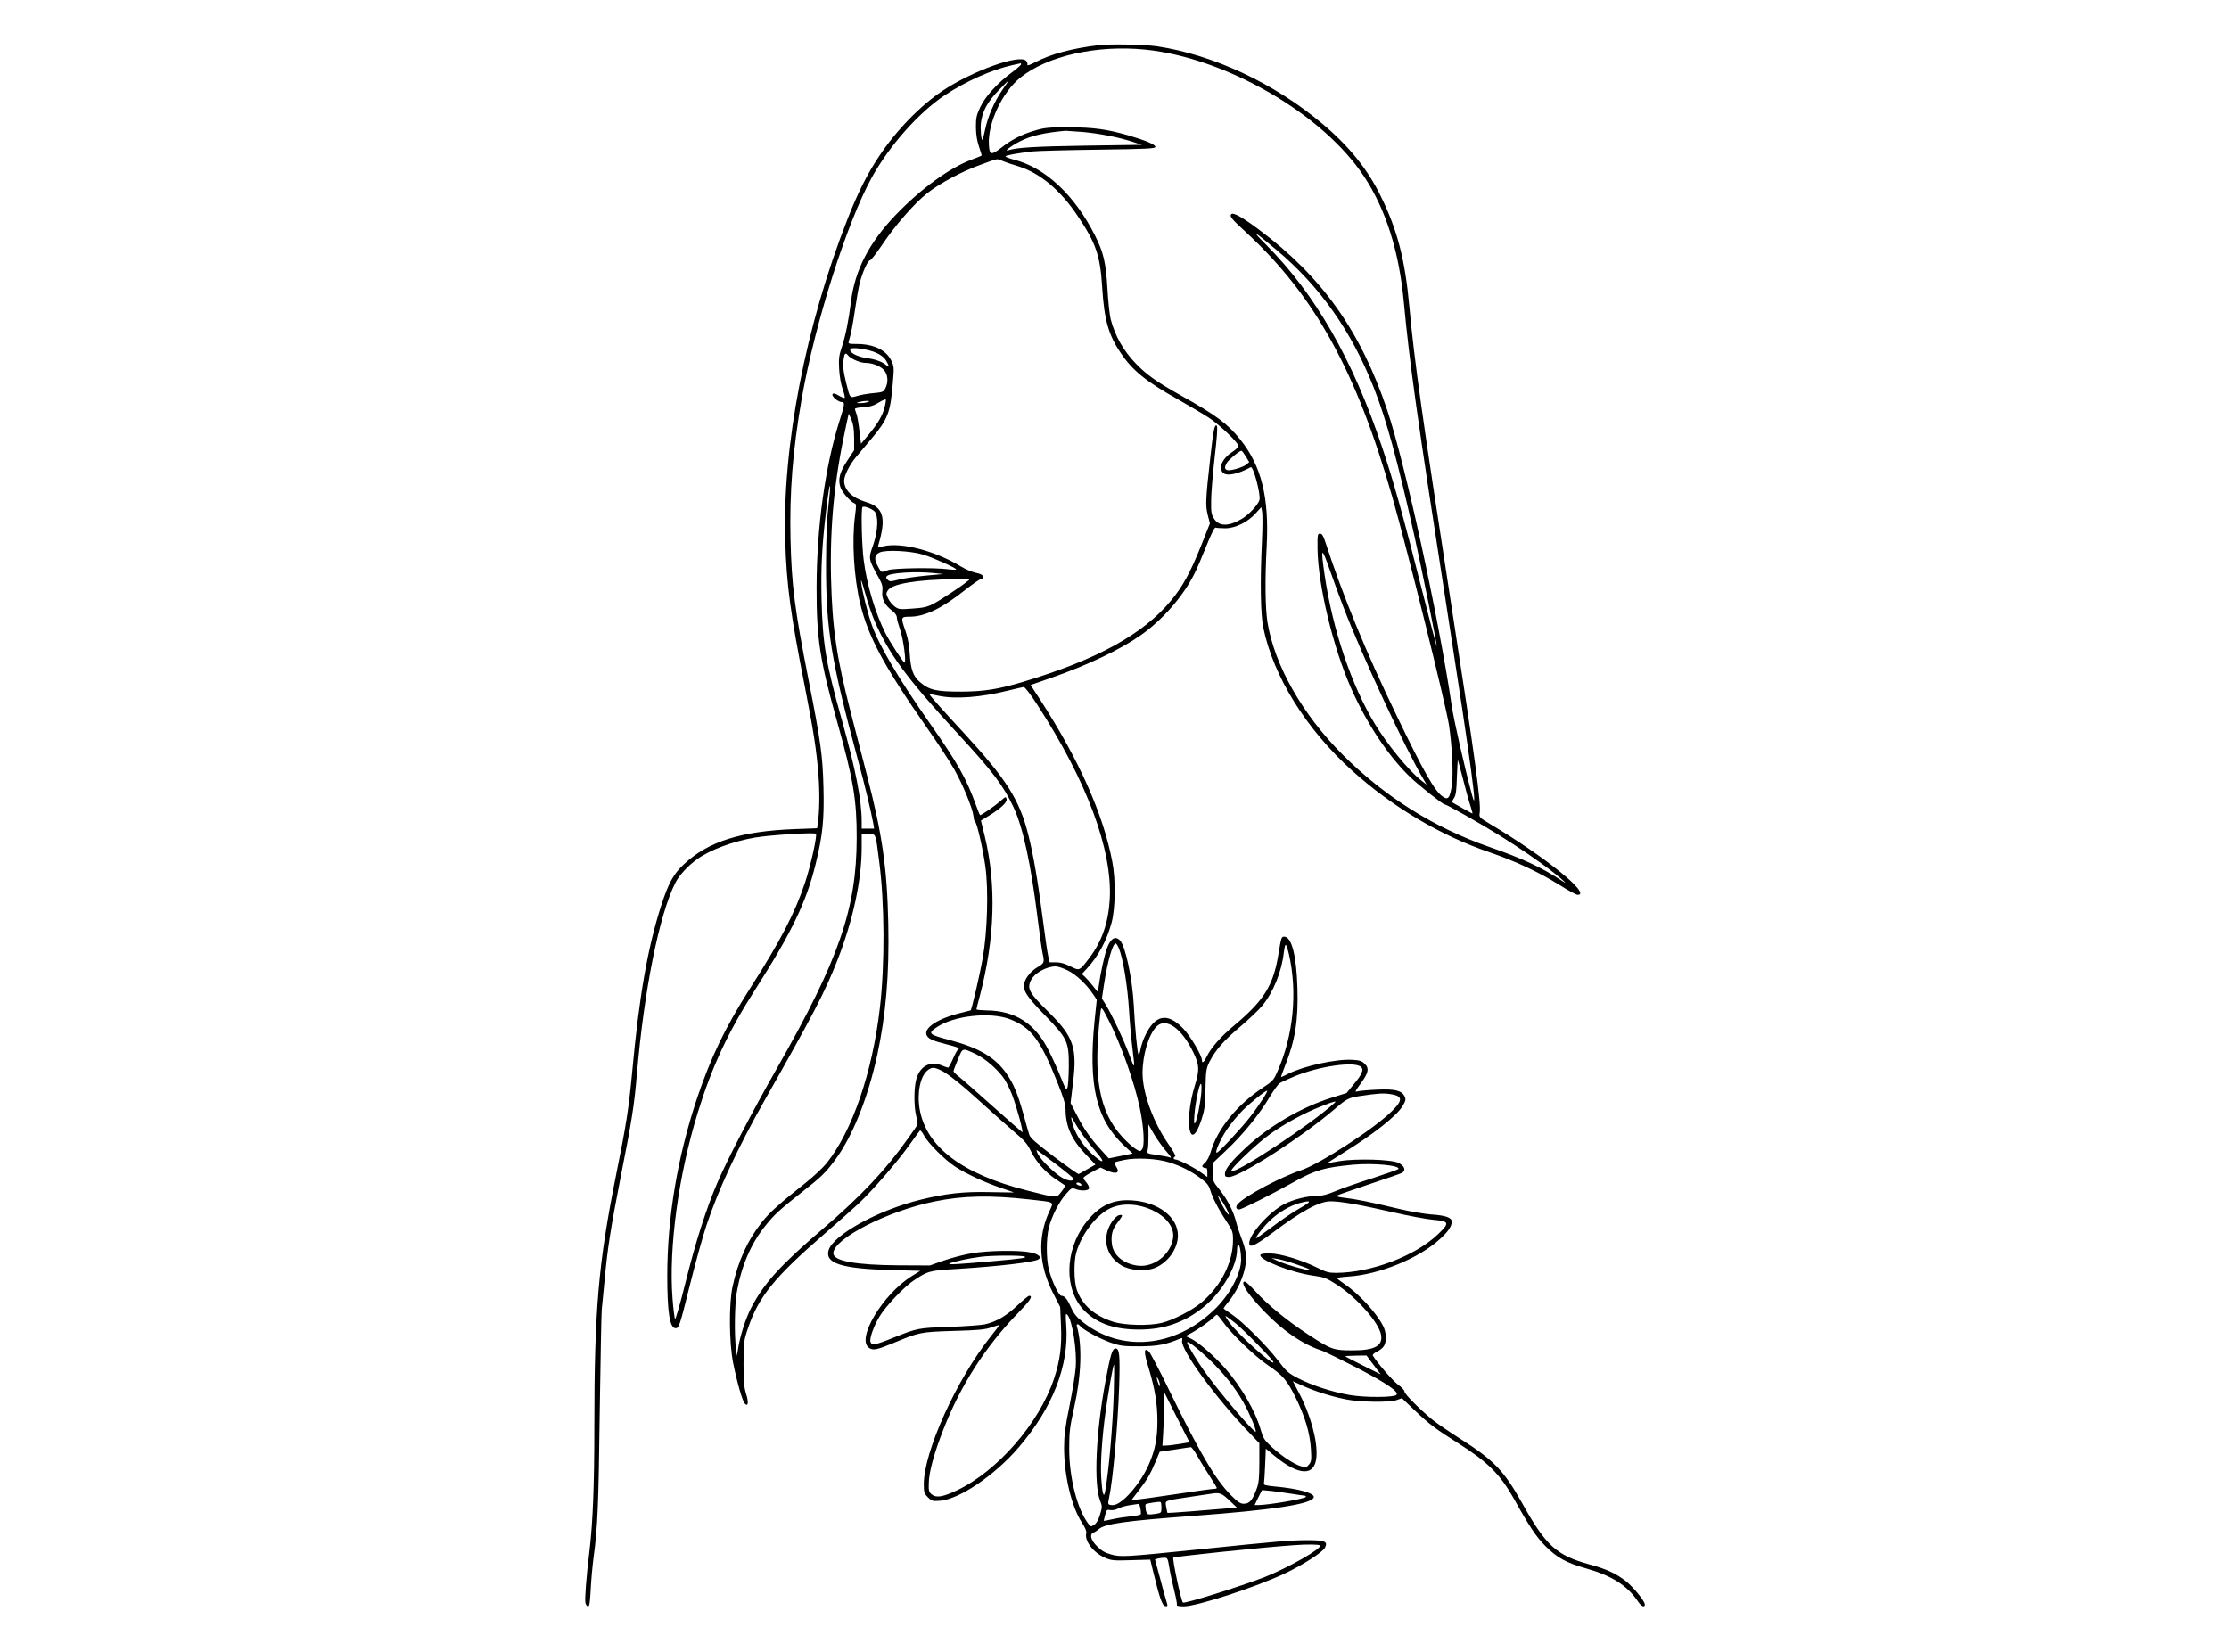 <?xml version="1.0" encoding="UTF-8"?> <svg xmlns="http://www.w3.org/2000/svg" width="1554" height="1152" viewBox="0 0 1554 1152" fill="none"> <path d="M765.957 31.499C747.506 33.664 732.161 37.806 721.618 43.454C718.323 45.149 715.97 45.996 716.252 45.243C716.535 44.584 716.158 43.36 715.499 42.513C711.263 37.43 678.315 49.197 657.229 63.223C641.508 73.766 624.658 91.087 612.796 109.067C604.889 120.835 597.829 134.861 591.051 152.276C561.586 227.115 545.3 311.461 547.466 377.733C548.407 408.139 551.231 428.567 560.833 477.33C567.234 509.807 569.305 523.457 570.623 540.589C571.565 552.451 571.376 566.571 570.058 574.573L569.682 577.491L554.338 578.056C516.777 579.468 493.714 586.716 476.863 602.531C469.52 609.309 466.037 615.71 460.954 631.431C451.54 660.614 445.516 695.068 440.715 747.69C438.361 772.824 436.667 783.838 429.418 819.704C417.181 880.799 414.356 913.088 414.356 994.798C414.356 1035.18 413.321 1061.16 411.062 1080.46C408.708 1099.67 407.579 1115.2 408.143 1117.65C408.52 1118.96 409.273 1120 410.026 1120C410.968 1120 411.344 1117.18 411.815 1108.42C412.097 1102.11 413.039 1092.04 413.792 1086.11C416.71 1064.55 417.275 1049.68 418.122 983.973C418.687 947.165 419.252 915.253 419.534 912.9C419.816 910.546 420.664 901.415 421.511 892.66C423.488 870.632 425.747 856.229 432.713 820.646C440.526 781.297 442.221 770.377 444.009 749.102C448.999 690.455 459.636 637.55 470.838 615.522C473.474 610.345 479.311 603.943 485.9 599.142C494.843 592.647 510.846 586.622 526.379 583.986C536.734 582.198 567.893 580.221 568.835 581.351C569.87 582.48 565.163 603.755 561.21 615.522C554.149 636.703 544.077 656.095 522.802 689.325C505.575 716.437 495.596 737.052 485.9 765.952C472.25 806.902 465.19 849.169 465.19 889.742C465.19 914.876 466.979 926.079 470.933 926.079C473.38 926.079 473.757 925.043 481.288 894.731C484.865 880.422 489.854 862.442 492.396 854.723C500.774 829.4 514.33 800.312 533.439 766.517C566.952 707.399 575.048 691.867 583.802 669.557C594.722 641.598 600.747 613.734 600.747 590.858V581.539H605.36C610.819 581.539 610.349 580.221 612.985 600.931C616.75 629.737 616.938 672.287 613.455 702.504C608.278 747.502 594.157 788.733 576.271 811.044C573.918 813.962 567.517 819.987 562.151 824.317C542.947 839.567 536.64 845.215 531.18 852.087C521.201 864.702 514.612 879.199 510.752 896.896C508.116 909.04 508.305 936.057 511.129 950.272C513.859 963.827 517.624 977.007 519.319 978.701C521.672 981.054 522.049 977.571 520.072 971.547C518.754 967.122 518.377 963.074 518.377 950.554C518.472 935.681 518.566 934.645 521.484 926.079C528.732 904.333 539.935 890.495 574.483 860.56C583.991 852.37 594.91 842.58 598.77 839.002C608.466 829.871 624.94 810.856 633.506 798.994C637.366 793.534 640.943 788.733 641.32 788.263C641.696 787.886 642.92 789.298 644.144 791.558C646.78 796.829 658.923 808.973 666.172 813.586C674.079 818.669 687.164 824.694 697.708 828.177C702.603 829.871 706.745 831.283 706.839 831.377C706.933 831.471 699.496 831.377 690.271 831.189C671.914 830.718 659.582 832.13 642.167 836.367C612.232 843.615 580.319 861.219 577.589 872.044C575.33 880.893 587.097 884.564 620.421 885.506L641.602 886.071L635.954 889.554C615.526 902.168 596.605 933.704 605.924 939.823C608.748 941.705 611.384 941.141 622.775 936.434C641.037 928.809 641.602 928.715 664.76 927.961C682.363 927.491 686.882 927.02 691.4 925.42C694.319 924.384 696.766 923.725 696.766 923.914C696.766 924.102 694.13 927.491 690.93 931.539C667.019 961.474 644.05 1012.12 644.05 1034.81C644.05 1040.55 644.332 1041.3 646.874 1043.94C649.604 1046.57 650.169 1046.76 655.252 1046.39C668.713 1045.44 693.754 1028.5 710.416 1008.92C733.95 981.431 745.341 952.155 743.364 924.196C742.799 916.383 742.893 915.441 744.117 916.665C747.506 920.242 750.895 941.329 749.953 953.378C749.671 957.803 747.694 969.852 745.623 980.207C742.517 995.551 741.858 1000.92 741.858 1009.58C741.858 1028.78 747.035 1050.53 754.284 1061.64C756.637 1065.21 757.672 1067.85 757.296 1069.07C755.978 1074.34 762.285 1082.63 770.381 1086.11C774.899 1088.09 776.406 1088.18 788.643 1087.81L801.917 1087.43L803.988 1095.9C808.412 1114.16 810.295 1119.53 812.366 1119.81C814.249 1120.09 814.249 1120 812.931 1115.58C812.178 1113.13 810.107 1105.69 808.412 1099.1L805.211 1087.24L807.188 1086.68C808.318 1086.39 810.295 1086.11 811.707 1086.11C813.966 1086.11 814.154 1086.49 815.284 1093.36C815.943 1097.41 817.543 1104.66 818.767 1109.55C819.991 1114.35 820.744 1118.78 820.462 1119.15C820.179 1119.62 822.344 1120 825.263 1120C834.488 1120 875.626 1106.63 896.242 1096.84C908.856 1090.82 922.411 1082.06 923.824 1078.96C925.8 1074.72 923.729 1073.87 911.397 1073.87C899.63 1073.87 890.687 1074.63 834.206 1080.46C784.031 1085.55 781.113 1085.73 774.429 1083.76C770.287 1082.63 767.745 1081.12 764.827 1078.11C760.402 1073.78 759.367 1069.64 762.473 1068.51C763.321 1068.22 764.921 1067.19 765.957 1066.25C770.193 1062.39 784.784 1060.41 831.852 1056.93C887.769 1052.79 914.41 1048.74 915.916 1044.03C916.763 1041.11 905.279 1037.91 888.805 1036.41C882.498 1035.84 880.897 1035.37 881.18 1034.34C881.368 1033.58 881.744 1027.75 882.027 1021.44L882.498 1010.05L888.522 1015.04C905.749 1029.25 916.763 1029.44 917.799 1015.7C918.646 1004.49 913.563 986.044 905.467 970.888L901.325 962.98L908.009 966.087C916.198 969.852 927.401 973.429 937.85 975.595C947.734 977.666 968.538 977.948 973.81 976.159L977.387 974.841L985.86 982.937C996.309 992.916 1000.73 996.21 1016.36 1006.09C1037.16 1019.27 1045.82 1027.84 1055.52 1045.07C1066.44 1064.74 1070.96 1071.43 1077.55 1078.11C1085.55 1086.11 1092.05 1089.69 1105.79 1093.55C1123.77 1098.63 1134.5 1105.5 1141.84 1116.42C1144.2 1120 1146.74 1121.13 1146.74 1118.68C1146.74 1116.33 1138.45 1106.26 1133.37 1102.3C1126.22 1096.84 1120 1094.02 1107.95 1090.72C1085.08 1084.42 1077.64 1077.64 1061.17 1047.99C1048.46 1025.3 1041.49 1018.05 1017.77 1002.99C1010.24 998.187 1001.58 992.257 998.474 989.715C989.625 982.466 979.176 971.923 979.176 970.229C979.176 969.287 977.105 967.122 974.563 965.334C970.892 962.604 960.066 950.084 957.148 945.188C956.771 944.529 957.807 943.494 959.972 942.458C961.761 941.611 964.02 939.823 964.773 938.599C966.844 935.492 966.562 928.997 964.302 924.573C959.501 915.159 947.358 901.98 937.003 895.014C934.367 893.225 932.108 891.436 932.108 891.154C932.108 890.872 935.779 890.307 940.392 890.024C961.666 888.612 989.06 877.41 1003.75 864.043C1009.58 858.771 1012.12 855.1 1012.12 851.711C1012.12 848.887 1007.7 847.381 997.532 846.722C992.92 846.345 982.753 844.651 974.94 842.768C954.983 837.967 944.439 835.896 937.285 835.143C933.896 834.766 931.449 834.201 931.825 833.731C932.202 833.354 942.18 829.871 953.947 825.917C965.62 822.058 976.163 818.386 977.293 817.822C980.4 816.127 979.364 812.927 974.94 810.761C969.856 808.314 944.816 807.655 933.52 809.632C929.378 810.385 925.895 810.95 925.8 810.761C925.612 810.667 930.319 807.655 936.061 804.078C957.524 790.899 973.904 777.908 977.952 771.036C980.023 767.553 980.211 766.517 979.27 764.54C977.387 760.304 972.586 759.175 959.878 759.739C953.665 760.022 947.546 760.587 946.322 760.963C944.439 761.528 944.628 760.963 948.393 755.786C954.041 748.161 954.794 744.96 951.5 741.759C949.523 739.782 948.017 739.218 943.027 738.935C931.825 738.182 909.044 743.171 898.03 748.725C895.583 749.949 893.417 750.985 893.135 750.985C892.947 750.985 894.171 747.502 895.865 743.171C902.925 725.756 905.279 710.977 904.526 688.572C903.867 666.356 900.478 653.083 895.394 653.083C893.323 653.083 893.323 653.177 891.158 665.979C887.675 687.254 880.991 697.892 859.811 715.495C850.774 723.12 844.09 730.745 841.172 736.958C839.383 740.63 837.971 741.665 837.971 739.312C837.971 735.923 829.875 722.273 824.886 717.096C813.684 705.611 805.117 707.399 798.057 722.744C796.739 725.568 795.421 729.71 795.045 731.969C794.668 734.228 794.103 735.735 793.727 735.264C792.974 734.417 791.279 717.378 790.432 700.622C789.397 682.171 784.69 659.955 780.924 655.813C777.629 652.141 774.146 654.306 771.605 661.555C770.004 665.885 767.086 679.253 766.051 687.254L765.392 691.679L761.815 687.254C759.838 684.713 757.296 681.888 756.26 680.947L754.189 679.158L757.767 675.299C765.862 666.45 771.605 655.813 774.994 643.198C777.629 633.314 777.912 613.263 775.464 600.837C769.157 567.607 752.307 529.858 725.195 487.873L718.512 477.612L732.35 472.811C758.331 463.774 780.83 453.042 795.327 442.876C810.671 432.05 824.792 415.859 832.793 399.855C834.3 397.031 837.877 388.559 840.889 381.028C844.655 371.708 846.726 367.566 847.573 367.849C848.232 368.131 851.338 368.32 854.445 368.32C861.505 368.225 870.166 363.895 875.626 357.682L879.297 353.634L879.956 357.023C880.238 358.906 880.238 368.414 879.768 378.016C878.45 405.974 878.826 428.19 880.709 437.51C887.675 471.587 910.644 508.489 942.839 537.483C970.986 562.806 1004.31 582.574 1038.48 594.247C1056.84 600.554 1072.56 607.897 1087.43 617.123C1093.36 620.888 1098.92 623.9 1099.86 623.9C1110.03 623.9 1076.89 597.071 1038.76 574.479C1031.33 569.96 1031.14 569.866 1031.61 566.759C1032.65 560.264 1028.6 530.14 1012.12 423.86C991.319 289.245 986.048 251.779 982.565 213.747C979.552 180.8 974.187 160.278 962.608 136.744C953.382 117.822 940.58 102.007 921.941 86.287C888.428 58.045 845.973 38.183 806.435 32.252C797.963 31.028 773.77 30.558 765.957 31.499ZM798.528 34.605C854.821 40.348 922.411 79.509 951.029 123.094C966.185 146.063 975.41 175.245 978.705 210.641C982.847 254.508 987.742 289.151 1009.3 428.096C1025.49 532.305 1030.67 570.713 1026.34 554.616C1020.78 533.906 1013.63 502.37 1012.12 492.109C1002.8 429.414 979.741 323.605 967.126 285.95C948.581 230.692 921.658 192.943 877.697 160.09C866.4 151.617 859.811 147.946 858.493 149.264C856.987 150.77 858.493 152.559 869.318 162.537C916.669 206.405 945.663 258.933 970.609 346.292C981.059 382.817 1007.79 490.509 1010.15 505.288C1012.31 519.315 1013.35 539.742 1012.22 547.367C1010.81 556.593 1009.58 558.099 1005.63 555.275C1000.07 551.321 992.449 537.86 973.81 499.169C952.064 454.078 936.438 416.047 923.918 377.733C922.506 373.403 921.658 372.085 920.246 372.085C918.552 372.085 918.458 372.838 918.552 382.911C918.928 408.045 929.378 451.536 941.992 479.966C953.006 504.723 967.879 527.128 983.035 541.719C989.248 547.65 1005.82 560.829 1007.13 560.829C1008.45 560.829 1030.67 573.349 1044.98 582.198C1058.53 590.576 1074.07 601.213 1083.48 608.65C1091.1 614.769 1093.55 617.217 1088.66 613.922C1075.01 604.885 1061.07 598.389 1038.48 590.576C999.415 576.926 965.055 555.275 935.779 525.904C907.82 497.851 888.522 463.774 883.627 433.744C882.121 423.954 881.839 404.468 883.062 381.499C884.945 347.139 879.579 325.111 864.706 306.472C855.857 295.458 847.949 289.527 823.38 275.783C806.341 266.181 799.752 261.569 792.126 253.755C783.278 244.624 777.441 234.457 774.335 222.596C773.582 219.49 772.546 209.982 772.075 201.321C771.04 183.341 769.345 175.904 763.415 164.232C749.294 136.085 728.678 116.787 706.933 111.327C703.45 110.385 700.72 109.35 701.002 108.973C701.473 108.22 709.286 106.808 719.83 105.584C722.936 105.208 743.458 104.643 765.486 104.361C800.128 103.89 805.494 103.608 805.494 102.384C805.494 100.783 798.81 97.959 786.667 94.382C771.511 90.052 762.473 88.828 745.246 88.734C731.408 88.734 728.208 89.016 721.901 90.899C712.675 93.535 705.427 97.206 698.272 102.854C690.93 108.503 689.8 108.22 689.423 100.689C688.67 85.627 698.743 64.353 711.263 54.186C730.185 38.936 764.639 31.217 798.528 34.605ZM711.828 44.866C711.828 45.337 709.004 47.879 705.521 50.42C695.542 57.763 686.788 67.365 683.399 74.708C680.763 80.356 680.386 82.144 680.386 88.734C680.481 93.912 681.139 98.148 682.552 102.29C683.681 105.584 684.528 108.409 684.34 108.503C684.152 108.691 680.575 110.103 676.339 111.703C661.371 117.54 641.79 131.849 624.658 149.64C606.019 169.032 596.04 188.236 593.31 210.17C591.616 223.632 589.545 233.893 587.003 241.612C584.932 247.825 584.65 249.896 585.026 257.238C585.308 262.322 586.25 267.876 587.474 271.265C588.603 274.371 589.168 277.101 588.886 277.384C588.603 277.666 586.721 277.007 584.744 275.783C582.108 274.277 580.884 273.995 580.413 274.842C579.566 276.16 584.273 280.302 586.721 280.302C589.168 280.302 588.98 281.902 585.214 293.669C575.33 324.923 569.399 367.472 569.305 409.269C569.211 445.135 571.565 460.385 583.802 503.782C594.91 543.414 597.358 557.911 597.264 584.363C597.17 633.596 584.838 669.086 541.912 744.395C524.026 775.837 507.175 808.22 500.021 824.882C492.302 842.862 484.865 866.208 477.899 894.261C474.321 908.663 471.027 920.054 470.65 919.677C470.274 919.301 469.426 912.805 468.862 905.18C466.132 869.973 473.098 818.763 486.559 775.46C496.349 743.736 507.646 719.543 525.908 690.926C551.89 650.259 562.245 628.89 568.74 602.061C573.541 582.48 574.671 571.372 574.106 549.062C573.541 526.751 572.223 517.149 563.657 473.753C554.055 425.084 551.89 408.139 551.137 376.227C550.384 343.091 552.643 314.379 558.856 278.419C568.081 225.514 590.392 155.1 607.995 123.376C620.327 101.254 640.567 78.473 658.641 66.424C673.232 56.728 691.589 48.538 705.709 45.431C708.816 44.772 711.451 44.113 711.64 44.113C711.734 44.019 711.828 44.396 711.828 44.866ZM698.649 62.941C693.189 70.942 688.67 81.297 686.788 90.428C685.94 94.194 685.187 97.3 684.999 97.489C684.152 98.336 683.399 90.428 683.869 85.816C684.717 77.908 688.388 71.036 696.013 63.223C699.684 59.363 702.885 56.257 702.979 56.257C703.167 56.257 701.191 59.269 698.649 62.941ZM754.943 92.029C766.615 93.064 780.359 95.794 789.961 98.995L796.08 100.972L756.543 101.537C721.43 102.101 708.91 102.854 702.791 104.831C699.496 105.867 705.333 101.442 710.981 98.618C718.794 94.57 728.114 92.499 742.893 91.182C743.646 91.182 749.106 91.558 754.943 92.029ZM698.837 112.174C700.532 112.927 705.521 114.622 709.945 115.939C725.101 120.646 739.41 132.602 751.459 150.77C764.074 169.503 767.086 178.352 768.404 200.286C769.816 222.973 772.828 233.61 781.395 246.224C789.679 258.462 798.998 265.993 821.968 278.89C829.969 283.408 839.477 289.057 843.054 291.41C850.303 296.211 863.388 308.731 863.388 310.896C863.388 311.649 861.788 313.344 859.905 314.568C852.28 319.369 849.079 326.052 852.656 329.629C855.198 332.265 863.2 330.571 871.954 325.77C873.743 324.734 879.015 344.597 878.073 348.551C877.226 351.846 870.636 358.906 865.647 361.824C856.516 367.19 849.738 367.096 846.349 361.542C844.466 358.624 844.278 356.929 844.372 349.116C844.372 344.126 845.502 330.571 846.82 318.992C848.42 305.342 848.985 297.529 848.326 296.87C846.82 295.364 845.878 299.788 843.807 318.898C840.513 348.268 840.324 352.505 842.019 359.094L843.525 364.931L837.218 380.84C829.687 399.479 824.698 408.704 816.508 418.589C797.022 442.217 764.921 459.914 713.146 475.447C696.107 480.53 686.129 482.131 670.408 482.225C652.71 482.225 647.909 481.189 641.414 475.635C636.613 471.493 634.918 466.786 634.259 455.867C633.977 450.313 632.942 444.947 631.435 440.428C627.858 430.261 627.952 429.979 634.165 429.979C644.803 429.979 656.852 424.143 673.232 411.058C678.41 407.01 683.305 403.621 684.152 403.621C684.999 403.621 685.47 402.962 685.281 401.926C685.093 400.797 683.587 400.044 680.292 399.385C677.656 398.82 672.95 396.843 669.749 394.866C652.145 384.135 628.517 377.922 615.997 380.84C612.043 381.781 611.855 381.781 612.42 379.804C618.068 360.695 615.903 353.634 603.571 349.963C594.063 347.139 588.509 341.679 588.509 335.184C588.509 331.606 592.275 324.075 596.699 318.804C598.676 316.45 603.571 310.614 607.619 305.813C618.915 292.351 620.704 287.927 622.398 267.688C623.434 255.921 623.34 255.45 621.269 251.214C617.691 243.965 608.937 239.823 597.264 239.823C591.898 239.823 591.239 239.635 591.71 238.129C593.498 232.01 594.44 226.926 596.134 215.63C597.17 208.57 598.582 200.286 599.429 197.179C601.312 189.648 605.077 181.459 606.583 181.459C607.242 181.364 610.819 176.846 614.585 171.292C623.716 157.548 637.178 142.109 646.121 134.955C655.064 127.801 670.879 119.328 684.528 114.527C696.107 110.291 694.978 110.48 698.837 112.174ZM890.217 174.492C920.246 199.721 942.274 230.974 957.807 270.418C966.562 292.54 974.187 320.592 986.236 374.344C992.073 400.985 1001.77 448.524 1001.67 450.689C1001.67 451.442 996.873 432.991 990.943 409.74C978.988 362.295 971.457 335.184 963.549 311.744C943.216 250.743 916.952 204.993 882.686 170.633C871.578 159.525 873.743 160.56 890.217 174.492ZM610.819 245.942C614.02 247.354 616.468 249.237 617.691 251.308C620.045 255.167 620.139 256.579 617.88 254.603C615.338 252.343 610.349 250.461 604.512 249.708C597.452 248.766 591.521 245.566 592.934 243.306C593.875 241.8 605.454 243.495 610.819 245.942ZM591.427 248.013C593.31 250.178 599.711 253.002 603.1 253.002C607.995 253.002 613.173 254.979 615.997 257.709C619.009 260.816 619.574 266.276 617.221 270.794C615.997 273.242 615.338 273.524 609.031 274.089C605.265 274.371 600.088 275.313 597.64 276.066C592.463 277.572 592.651 277.854 590.015 267.405C587.85 258.462 587.474 254.979 588.133 250.649C588.792 246.036 589.45 245.566 591.427 248.013ZM616.75 283.879C615.338 289.621 612.043 295.27 605.548 303.083L600.276 309.39L599.147 300.259C598.582 295.27 597.64 289.904 597.076 288.492C596.511 286.986 596.04 285.479 596.04 285.103C596.04 284.632 598.77 284.067 602.065 283.879C606.677 283.597 609.125 282.844 612.608 280.678C615.15 279.078 617.409 278.231 617.597 278.607C617.691 279.078 617.409 281.432 616.75 283.879ZM604.983 280.302C603.947 280.773 601.594 281.055 599.806 281.055C596.793 281.055 596.699 280.961 598.864 280.302C600.182 279.925 602.535 279.549 604.042 279.549C606.395 279.455 606.583 279.643 604.983 280.302ZM595.475 305.342V313.909L591.145 320.498C585.308 329.159 583.991 334.43 586.062 340.079C587.568 343.844 593.216 350.151 596.04 351.093C596.981 351.375 596.981 353.069 596.134 359.377C593.781 376.792 595.287 402.491 599.711 420.942C605.36 444.1 616.468 464.81 646.403 507.642C654.028 518.467 662.5 531.458 665.23 536.353C671.255 546.991 678.033 563.465 678.692 569.019C678.88 571.278 679.445 573.067 679.822 573.067C680.951 573.067 685.281 591.894 686.976 604.226C689.235 620.229 688.388 649.882 685.093 668.145C683.21 679.158 677.374 704.105 676.715 704.481C676.621 704.481 672.95 705.423 668.525 706.552C648.945 711.636 640.096 720.202 649.51 724.909C650.922 725.662 656.005 727.168 660.9 728.392C666.737 729.804 669.278 730.839 668.337 731.31C667.584 731.687 665.795 734.887 664.383 738.276C662.877 741.665 661.371 744.395 660.994 744.395C660.618 744.395 658.735 743.736 656.946 742.983C648.568 739.5 641.602 743.077 638.872 752.208C637.084 758.233 637.084 771.601 638.778 778.284C639.531 781.108 639.908 783.838 639.531 784.403C639.249 784.874 636.519 788.922 633.318 793.346C617.503 815.751 600.464 833.825 572.977 857.359C544.077 882.117 532.498 894.919 523.837 911.582C519.884 919.113 515.836 931.727 514.518 940.67L513.765 945.377L513.106 940.199C511.882 930.691 512.164 909.699 513.671 901.038C516.871 882.682 523.461 867.243 533.533 854.723C539.746 846.91 543.418 843.521 559.327 831.001C572.506 820.646 575.518 817.728 581.825 809.255C594.157 792.875 604.983 765.952 611.573 735.735C617.691 707.211 620.045 679.064 619.292 643.669C618.445 604.885 615.056 581.539 604.324 540.119C601.218 527.975 596.134 508.395 593.122 496.722C583.237 458.408 580.225 437.981 579.378 403.15C578.531 365.778 581.731 333.96 590.109 295.646L591.71 288.398L593.592 292.54C594.91 295.646 595.381 299.035 595.475 305.342ZM868.471 318.145L870.919 322.193L868.942 323.887C866.4 325.958 857.551 328.5 855.575 327.747C853.692 327.088 853.598 325.77 855.292 322.757C856.422 320.686 863.953 314.379 865.459 314.285C865.835 314.191 867.153 315.98 868.471 318.145ZM577.589 352.411C576.46 361.636 575.989 373.591 575.895 393.266C575.801 438.734 579.378 460.291 598.299 530.517C603.1 548.026 607.148 565.253 608.843 574.196L609.407 577.773H605.077H600.747V572.69C600.747 557.816 596.417 535.883 586.626 500.958C575.801 462.456 573.541 448.712 572.788 418.589C572.223 396.278 573.071 380.087 575.895 356.553C577.495 343.091 578.248 338.384 578.719 338.949C578.907 339.137 578.437 345.162 577.589 352.411ZM609.69 356.553C612.514 359.471 612.137 369.826 608.937 379.428C605.265 389.877 605.171 389.218 613.173 403.809C615.056 407.292 615.526 409.081 615.15 412.47C614.585 417.459 616.844 421.977 622.022 425.837C623.999 427.343 625.222 429.132 625.222 430.356C625.222 431.579 626.352 435.627 627.67 439.487C629.835 445.888 632 461.985 630.588 461.985C629.741 461.985 620.045 447.112 617.221 441.37C610.161 427.155 604.418 408.139 602.159 390.63C600.841 380.746 600.182 354.576 601.312 353.54C602.253 352.599 607.619 354.576 609.69 356.553ZM936.626 423.389C949.993 458.126 980.023 522.609 992.731 543.884L994.708 547.179L990.755 544.073C982.094 537.295 967.22 519.126 958.56 504.818C942.18 477.8 929.189 439.299 923.541 401.267C920.623 381.028 921.188 380.463 927.307 397.973C930.319 406.539 934.555 417.93 936.626 423.389ZM643.579 386.676C650.639 388.841 666.642 395.996 666.642 397.031C666.642 397.314 664.195 397.314 661.277 396.937C651.016 395.619 623.245 396.09 619.103 397.502C614.208 399.291 614.585 399.479 612.232 395.243C609.219 389.877 609.502 386.864 613.267 385.17C617.597 383.193 634.824 384.04 643.579 386.676ZM651.11 399.573L657.699 400.232L645.368 401.362C638.59 402.02 630.212 403.244 626.729 404.091C620.798 405.598 620.233 405.598 618.821 404.186C617.691 403.15 617.597 402.397 618.35 401.644C620.61 399.385 637.837 398.255 651.11 399.573ZM609.878 433.274C619.574 455.772 632.377 473.188 667.207 510.936C692.059 537.86 699.402 547.556 706.65 562.9C713.24 577.114 718.7 602.061 723.595 641.786C724.913 652.33 726.419 662.779 726.89 664.85C728.302 670.874 728.019 671.628 723.595 674.169C718.982 676.899 715.123 681.418 714.181 685.277C712.863 690.361 715.405 694.409 728.302 707.682C744.305 724.156 745.246 726.227 745.152 743.924C745.058 750.608 744.682 757.104 744.211 758.327C743.364 760.304 742.893 759.457 739.598 751.267C737.621 746.184 733.856 737.9 731.314 732.816C721.806 713.612 707.968 704.67 687.635 704.481C683.869 704.387 680.763 704.105 680.763 703.728C680.763 703.446 681.798 699.21 683.116 694.314C693.66 654.212 694.789 616.934 686.505 582.857L683.869 572.125L689.612 568.642C697.896 563.559 702.32 559.323 701.755 557.063C701.285 555.275 700.908 555.463 697.519 558.475C694.224 561.488 684.34 568.36 683.305 568.36C683.116 568.36 681.704 565.065 680.292 561.017C673.609 542.566 667.584 531.929 648.286 504.347C626.823 473.847 612.702 449.842 607.807 435.721C604.795 427.155 601.029 412.093 600.37 405.974C599.994 402.962 600.935 405.504 603.006 413.034C604.795 419.53 607.807 428.661 609.878 433.274ZM674.173 405.504C669.561 409.269 654.97 418.871 650.263 421.224C646.403 423.201 643.485 423.86 636.048 424.331C627.199 424.99 626.446 424.896 623.716 422.825C622.116 421.601 620.045 419.153 619.198 417.271C617.691 414.164 617.691 413.693 619.009 411.622C622.022 407.01 638.778 404.186 665.701 403.809L676.527 403.621L674.173 405.504ZM723.219 491.45C757.767 544.637 775.653 592.741 773.676 627.195C772.734 643.292 768.216 656.283 759.649 667.674C752.495 677.087 752.683 676.993 746.282 673.793C742.422 671.816 739.316 670.969 736.303 670.969H731.785L730.844 666.921C730.279 664.756 728.49 652.612 726.89 639.904C723.595 614.393 720.489 596.224 716.911 582.104C710.792 557.534 701.567 543.131 671.538 510.56C655.817 493.615 647.721 484.39 648.003 484.013C648.192 483.919 651.016 484.39 654.405 485.143C666.172 487.591 683.869 486.273 703.356 481.378C708.251 480.154 712.958 479.118 713.711 479.024C714.558 479.024 718.512 484.108 723.219 491.45ZM1020.03 543.414C1021.82 550.662 1024.17 559.04 1025.21 562.053C1026.24 565.065 1026.81 567.418 1026.43 567.23C1025.68 566.948 1012.78 559.699 1012.31 559.323C1012.12 559.229 1012.69 557.911 1013.63 556.499C1015.04 554.428 1015.42 551.415 1015.7 541.813C1015.98 535.13 1016.27 529.764 1016.36 529.952C1016.55 530.14 1018.15 536.165 1020.03 543.414ZM780.077 661.273C782.901 667.956 786.102 687.348 787.137 704.387C787.702 713.707 788.832 725.944 789.585 731.687C791.373 745.995 791.279 746.09 787.137 734.981C782.995 723.967 775.276 707.776 771.04 700.716L768.216 696.197L769.722 686.125C772.17 670.121 775.747 657.789 777.818 657.789C778.288 657.789 779.324 659.39 780.077 661.273ZM898.595 665.226C904.714 692.055 901.701 722.179 890.499 747.313C887.957 753.15 887.11 753.997 880.332 758.421C862.446 770.283 848.608 787.227 844.09 803.136C843.054 806.525 841.454 809.538 839.948 810.856C837.971 812.738 837.689 813.209 838.912 813.962C839.665 814.433 840.607 814.621 840.983 814.433C841.36 814.15 841.736 815.468 841.736 817.257V820.646L837.218 817.445C832.511 813.962 821.403 808.408 819.426 808.408C817.92 808.408 817.826 806.808 819.332 806.337C819.897 806.149 818.202 802.76 815.002 798.335C804.082 782.709 796.551 762.187 796.551 748.161C796.551 735.452 800.881 721.143 806.341 715.683C812.931 709.188 823.85 716.907 832.04 733.946C836.182 742.512 836.371 746.09 832.982 756.915C825.168 782.615 829.593 805.113 837.689 780.449C839.76 774.142 840.23 771.13 840.419 759.269C840.701 746.466 840.889 745.148 843.148 740.441C847.385 732.157 852.845 725.85 864.612 715.872C870.731 710.694 877.697 704.011 880.05 701.186C887.769 691.679 893.512 677.558 895.018 664.285C895.394 661.273 895.959 658.731 896.336 658.731C896.806 658.731 897.748 661.649 898.595 665.226ZM744.588 676.711C750.33 679.535 757.672 686.501 762.379 693.656L764.639 697.044L763.132 711.447C758.614 756.727 764.168 780.449 783.654 798.712L789.679 804.266L781.395 805.96L773.017 807.655L768.122 802.289C760.214 793.723 755.507 786.945 750.801 777.625L746.376 769.059L748.071 754.938C751.083 730.745 748.447 722.838 731.597 706.176C717.288 692.055 715.782 689.325 718.888 683.206C721.336 678.405 729.526 673.887 735.927 673.793C737.527 673.793 741.387 675.111 744.588 676.711ZM773.017 711.541C781.489 728.204 790.809 754.279 794.668 772.636C797.398 785.627 798.151 798.806 796.268 801.254C794.951 803.042 794.856 803.042 791.562 800.971C789.679 799.842 785.631 796.17 782.525 792.781C766.239 774.99 761.909 750.985 767.086 707.023C767.745 701.186 767.651 701.186 773.017 711.541ZM704.015 710.6C718.888 716.342 725.29 724.815 737.151 754.562C741.575 765.576 742.893 770 742.893 773.86C742.987 785.345 747.129 794.664 756.825 804.737L763.697 811.985L758.237 815.092C755.225 816.88 752.401 818.481 752.024 818.575C751.648 818.763 743.929 813.303 734.891 806.525C722.183 796.829 718.229 793.346 717.57 791.087C717.006 789.487 715.123 782.803 713.334 776.213C709.286 761.999 706.65 755.597 701.379 748.066C693.754 737.335 682.552 730.651 663.254 725.474C647.25 721.238 646.591 720.673 652.899 716.342C664.854 708.153 690.082 705.328 704.015 710.6ZM680.575 735.076C687.352 738.37 696.295 746.278 700.437 752.679C701.944 755.127 704.391 760.022 705.709 763.599C708.91 771.977 713.711 789.769 712.675 789.392C712.299 789.204 702.979 781.014 691.965 771.224C680.951 761.34 670.408 752.114 668.337 750.514C666.36 749.008 664.76 747.313 664.76 746.843C664.76 746.372 666.172 742.607 667.866 738.559C671.255 730.275 670.784 730.463 680.575 735.076ZM948.958 743.924C950.935 745.807 949.617 749.008 943.969 755.786L938.791 762.093L927.966 765.482C906.879 772.165 883.91 785.627 867.624 801.065C858.116 810.008 853.974 815.28 853.974 818.481C853.974 820.269 854.445 820.646 856.798 820.646C864.423 820.646 908.291 792.405 930.695 773.107C938.697 766.235 940.203 765.388 947.64 764.258C960.16 762.375 964.114 762.093 968.727 762.752C977.952 763.976 978.423 766.8 970.421 774.707C958.466 786.662 919.964 811.703 907.067 815.939C893.323 820.457 867.906 833.919 863.011 839.379C861.223 841.356 861.693 843.239 863.953 843.239C865.741 843.239 886.922 832.601 902.737 823.752C916.857 815.845 923.447 813.962 943.216 812.079C957.43 810.761 976.446 812.55 974.94 815.092C974.657 815.468 966.373 818.386 956.583 821.587C946.699 824.694 935.214 828.741 930.978 830.53C925.612 832.789 921.753 833.825 918.458 833.825C911.209 833.825 901.607 836.272 895.112 839.661C884.757 845.121 870.919 860.56 870.919 866.773C870.919 870.444 874.873 868.655 887.299 859.43C907.444 844.274 919.87 837.59 927.589 837.59C934.743 837.59 947.64 839.85 970.704 845.121C981.812 847.663 994.708 850.11 999.415 850.487C1010.52 851.428 1010.81 852.652 1002.52 860.56C986.518 875.81 955.83 887.389 931.354 887.483C926.459 887.483 924.388 886.918 918.834 884.094C907.914 878.634 893.041 874.115 885.604 873.927C881.274 873.833 879.015 874.209 878.732 874.963C877.508 878.351 900.572 887.389 915.822 889.46C923.353 890.495 924.859 891.154 931.919 895.673C945.851 904.616 961.196 921.937 962.796 930.503C964.302 938.411 958.372 941.611 942.463 941.517C929.566 941.517 927.966 940.858 912.245 930.597C897.748 921.184 883.815 909.793 875.249 900.379C869.695 894.355 867.906 892.943 867.059 893.79C865.365 895.484 871.201 903.768 881.65 914.594C894.641 928.056 907.914 937.093 920.999 941.517C923.447 942.27 934.838 947.918 946.416 953.849C967.22 964.769 975.599 970.511 973.528 972.582C971.739 974.371 951.688 974.465 941.239 972.676C929.189 970.699 914.504 965.898 904.902 960.909C898.218 957.426 896.806 956.202 890.876 948.389C883.062 938.128 866.118 921.278 858.493 916.194C855.48 914.217 853.033 912.429 853.033 912.241C853.033 912.052 854.727 909.699 856.892 907.063C864.988 896.802 869.789 883.152 868.565 873.927C868.189 871.291 866.871 866.584 865.553 863.478C864.329 860.371 862.635 855.288 861.882 852.276C859.999 844.556 855.669 836.178 850.115 829.306C845.596 823.752 845.502 823.47 845.502 817.257V810.95L854.916 802.007C866.306 791.369 878.073 776.872 884.945 765.199C887.769 760.492 890.97 756.068 892.194 755.221C893.323 754.468 897.936 752.397 902.36 750.514C919.87 743.265 944.534 739.782 948.958 743.924ZM655.817 746.184C660.618 748.349 670.596 756.35 685.94 770.377C692.718 776.496 702.132 784.874 706.933 789.016C714.181 795.135 716.158 797.394 718.7 802.572C722.371 810.102 728.678 817.257 736.021 822.152C739.033 824.129 741.858 826.012 742.328 826.388C742.705 826.765 741.669 828.836 739.975 830.907C736.398 835.425 737.716 835.519 716.064 830.059C670.502 818.481 645.744 799.653 641.131 773.201C639.249 761.999 641.602 750.232 646.685 746.278C649.51 744.019 651.016 743.924 655.817 746.184ZM837.5 761.999C836.747 770 834.488 781.108 833.17 782.991C832.417 784.027 832.323 782.426 832.699 777.249C833.358 768.682 836.088 755.692 837.218 755.692C837.689 755.692 837.783 758.516 837.5 761.999ZM880.709 765.764C878.826 768.777 874.967 774.331 872.048 778.096C866.4 785.627 849.55 803.701 848.326 803.701C846.726 803.701 850.491 795.041 855.104 787.886C857.74 783.932 862.635 777.908 866.118 774.425C872.143 768.494 881.933 760.587 883.439 760.492C883.815 760.398 882.592 762.846 880.709 765.764ZM930.225 769.153C914.222 783.744 862.446 818.01 858.493 816.598C856.516 816.033 876.19 797.206 885.981 790.334C896.43 782.991 909.421 775.931 921.282 771.318C930.507 767.647 932.296 767.27 930.225 769.153ZM756.825 794.005C759.273 797.206 763.038 801.913 765.298 804.454C771.322 811.514 768.404 811.232 760.779 804.078C753.907 797.582 748.353 788.263 747.129 781.108C746.564 778.002 746.753 778.19 749.483 782.991C751.083 785.815 754.378 790.804 756.825 794.005ZM813.119 802.76C815.943 805.866 816.979 807.561 815.849 807.09C814.813 806.619 810.671 805.866 806.718 805.301C799.563 804.266 799.469 804.172 800.128 801.818C800.505 800.501 800.693 795.982 800.693 791.652L800.599 783.932L804.553 790.804C806.812 794.57 810.671 799.936 813.119 802.76ZM736.209 811.703C742.987 816.88 748.541 821.493 748.541 821.87C748.541 823.752 745.058 823.564 741.104 821.493C735.927 818.763 725.948 809.161 723.689 804.737C722.748 803.042 722.465 801.724 722.936 801.913C723.407 802.101 729.432 806.525 736.209 811.703ZM814.908 810.385C823.192 812.927 830.346 816.504 837.124 821.587C841.266 824.599 842.678 826.388 843.619 829.4C845.219 834.86 849.267 842.768 854.916 851.334C859.34 858.112 859.622 858.865 859.622 864.608C859.622 880.046 851.338 896.52 837.783 908.004C831.193 913.559 817.732 920.525 809.73 922.407C801.352 924.478 784.125 924.102 776.312 921.654C763.132 917.512 754.378 909.887 750.706 899.25C748.73 893.602 748.541 879.764 750.33 873.362C754.001 860.56 763.98 847.381 773.77 842.58C791.562 833.919 820.179 847.381 817.826 863.29C816.037 874.963 804.27 884 792.88 882.399C783.089 881.081 776.029 875.057 775.182 867.337C774.429 861.124 775.464 857.077 779.136 852.37C782.995 847.286 783.089 846.816 780.359 847.192C779.041 847.381 777.065 849.169 775.182 851.899C767.933 862.819 770.852 875.904 782.054 882.399C787.89 885.788 798.245 886.635 804.741 884.188C814.06 880.611 821.121 870.915 821.215 861.501C821.309 848.604 807.471 837.967 788.926 836.931C775.464 836.084 765.957 840.791 756.731 852.84C742.046 872.327 741.763 899.626 756.166 914.029C765.015 922.878 777.159 927.02 794.292 927.02C811.707 927.02 826.298 921.843 839.477 911.017C852.091 900.662 862.446 882.87 862.446 871.197C862.446 869.314 862.823 867.714 863.294 867.714C864.235 867.714 865.271 873.174 865.271 878.163C865.271 888.048 857.175 903.204 846.255 913.464C818.767 939.728 781.583 943.023 754.754 921.654C750.612 918.359 748.635 915.912 746.941 912.052C744.211 905.933 742.328 903.486 740.069 903.486C738.092 903.486 733.385 893.507 731.22 885.035C729.337 877.598 729.337 863.478 731.22 856.041C733.197 848.039 738.375 837.873 743.175 832.507C746.847 828.271 747.317 828.083 749.765 829.024C753.625 830.53 758.614 830.342 759.273 828.647C759.555 827.894 758.614 825.917 757.296 824.317C754.848 821.399 754.848 821.305 756.637 819.987C757.578 819.234 760.402 817.633 762.85 816.315L767.274 814.056L771.322 815.939C778.1 819.045 781.113 817.916 778.194 813.491C777.347 812.173 776.876 810.856 777.159 810.479C777.441 810.197 780.359 809.443 783.654 808.785C791.844 806.996 806.624 807.749 814.908 810.385ZM753.907 826.012C754.189 826.67 753.625 826.859 752.401 826.576C751.271 826.294 750.424 825.635 750.424 825.164C750.424 823.941 753.436 824.599 753.907 826.012ZM717.476 836.272C736.115 838.343 734.797 837.496 731.408 844.933C723.313 862.819 724.16 881.929 734.138 901.509L739.128 911.299L739.692 924.102C740.351 938.599 739.033 948.671 734.797 961.38C724.536 992.257 695.354 1025.77 667.113 1039.14C657.323 1043.75 652.71 1044.5 649.604 1041.96C647.627 1040.36 647.344 1039.42 647.533 1034.05C647.627 1026.24 651.392 1012.68 657.888 996.21C669.749 965.898 686.882 939.164 708.816 916.477C718.323 906.687 720.489 903.486 717.382 903.486C716.911 903.486 713.146 906.592 709.004 910.452C701.379 917.606 694.789 921.466 686.788 923.349C684.246 923.914 673.044 924.761 661.936 925.137C640.002 925.89 639.625 925.985 622.681 932.762C610.161 937.846 607.713 938.222 606.866 935.586C606.113 933.139 609.125 924.667 613.079 918.077C617.221 911.017 629.835 897.744 636.519 893.131C646.874 886.165 647.627 885.882 667.113 884.753C695.919 882.964 720.865 880.046 723.972 878.069C726.513 876.563 724.16 874.492 718.7 873.268C710.792 871.574 688.67 871.856 677.468 873.833C672.291 874.68 663.63 876.939 658.17 878.822L648.286 882.305L626.634 882.211C596.417 882.023 580.978 879.199 580.978 873.833C580.978 863.666 618.915 844.274 651.581 837.684C671.255 833.637 690.553 833.26 717.476 836.272ZM854.916 842.485C857.175 846.627 857.269 848.228 855.292 845.592C853.598 843.333 849.267 835.143 849.267 834.107C849.267 833.166 852.656 838.061 854.916 842.485ZM906.22 842.391C901.513 845.027 892.758 850.958 886.734 855.57C880.615 860.183 875.626 863.666 875.626 863.384C875.626 861.878 881.744 854.252 886.263 850.205C892.005 844.933 899.348 840.697 905.655 838.908C914.692 836.461 914.881 837.496 906.22 842.391ZM714.181 876.092C716.441 876.939 713.052 877.504 691.589 879.387C668.054 881.458 660.335 881.929 661.936 880.987C663.818 879.858 675.868 877.222 683.587 876.28C691.4 875.245 711.734 875.151 714.181 876.092ZM902.455 881.081C907.161 882.682 911.586 884.282 912.339 884.753C917.234 887.483 898.218 882.493 890.687 879.105L886.451 877.128L890.217 877.692C892.288 877.975 897.842 879.481 902.455 881.081ZM853.315 922.596C858.775 930.221 875.249 946.036 884.098 951.966C894.453 959.026 897.183 962.227 903.113 974.088C909.797 987.55 913.28 999.129 913.939 1010.33C914.41 1017.86 914.222 1019.09 912.621 1021.06C910.833 1023.23 910.456 1023.32 906.973 1022.29C901.89 1020.78 893.323 1015.04 886.451 1008.73C881.462 1004.12 880.615 1002.71 879.015 997.152C875.343 984.067 865.459 966.934 854.162 954.037C846.82 945.753 835.712 935.963 830.628 933.515L826.58 931.539L830.158 929.656C835.429 926.832 843.807 920.901 845.878 918.642C846.914 917.606 848.044 916.665 848.42 916.665C848.797 916.665 850.962 919.301 853.315 922.596ZM861.129 922.407C867.342 927.397 887.863 948.389 887.863 949.801C887.863 952.625 862.635 929.938 856.987 921.937C855.292 919.583 854.162 917.606 854.445 917.606C854.821 917.606 857.834 919.772 861.129 922.407ZM753.248 924.761C755.507 927.397 766.804 933.421 774.429 936.151C781.301 938.505 783.184 938.693 794.668 938.693C807.094 938.599 812.648 937.563 823.003 933.233C824.227 932.668 824.509 933.045 824.133 934.739C823.003 940.952 847.385 974.465 870.919 998.846L877.979 1006.28V1019.56C877.979 1030.01 877.602 1033.96 876.285 1037.54C873.178 1046.2 871.201 1048.46 866.965 1048.46C864.8 1048.46 862.917 1047.23 858.21 1042.53C847.479 1031.79 836.277 1012.78 814.908 968.911C808.13 954.884 801.823 942.929 800.881 942.176C797.398 939.258 797.304 942.553 800.787 953.755C805.211 968.44 806.906 978.795 806.906 990.939C806.906 1002.71 805.306 1010.8 801.258 1020.31C795.421 1034.24 782.148 1049.4 775.935 1049.4C772.452 1049.4 772.17 1048.93 773.111 1044.88C775.841 1032.74 779.324 994.045 780.265 966.275C780.924 944.812 780.454 940.199 777.724 940.199C775.464 940.199 774.146 944.624 770.757 962.792C763.98 999.035 762.379 1034.9 766.992 1046.39C768.498 1050.24 768.498 1050.72 766.898 1056.08C765.768 1059.75 764.45 1062.11 762.85 1063.14C760.591 1064.65 760.402 1064.55 758.802 1062.48C751.083 1052.41 745.435 1030.48 745.435 1010.33C745.435 998.47 745.717 995.551 748.918 981.149C753.907 958.932 754.566 937.657 750.801 924.855C750.142 922.878 751.648 922.784 753.248 924.761ZM842.866 947.636C853.033 957.332 860.752 967.028 866.871 977.76C871.013 985.008 876.19 997.434 875.437 998.187C874.308 999.223 849.738 970.323 839.665 956.108C834.864 949.425 827.616 937.375 827.616 936.151C827.616 934.363 834.111 939.352 842.866 947.636ZM955.077 948.295C956.395 950.084 958.654 953.002 960.066 954.884L962.608 958.273L950.182 952.06C943.31 948.671 937.756 945.753 937.756 945.565C937.756 945.471 941.145 945.283 945.193 945.188L952.723 945.094L955.077 948.295ZM776.5 970.982C775.747 994.422 773.111 1025.2 770.475 1039.89C769.534 1045.16 768.404 1041.11 767.745 1030.38C767.086 1020.5 768.31 1002.14 770.757 984.443C772.734 970.323 776.029 951.496 776.594 951.496C776.876 951.496 776.782 960.25 776.5 970.982ZM808.412 964.204C809.259 967.969 808.036 966.746 806.906 962.792C806.341 960.909 806.341 959.968 806.812 960.533C807.282 961.003 808.036 962.604 808.412 964.204ZM822.533 1006.75C818.861 1007.32 814.625 1007.88 813.119 1007.88L810.389 1007.98L810.954 998.752C811.33 993.763 811.613 985.385 811.613 980.207L811.707 970.794L820.462 988.209L829.31 1005.62L822.533 1006.75ZM834.206 1014.28C835.9 1017.3 839.76 1023.6 842.772 1028.31C845.878 1033.02 848.326 1037.16 848.326 1037.44C848.326 1037.82 847.291 1038.1 846.067 1038.1C844.843 1038.1 832.699 1039.8 819.05 1041.87C805.4 1043.94 793.068 1045.63 791.562 1045.63H789.02L793.539 1039.7C799.563 1031.98 801.823 1028.12 805.494 1019.46L808.506 1012.21L818.767 1010.71C824.415 1009.77 829.499 1009.11 830.158 1009.01C830.722 1008.92 832.605 1011.37 834.206 1014.28ZM900.384 1041.49C904.902 1042.24 909.044 1042.81 909.515 1042.81C910.08 1042.81 910.456 1043.18 910.456 1043.66C910.456 1044.88 884.192 1049.4 876.944 1049.4H874.684L877.226 1044.13L879.862 1038.95L885.981 1039.51C889.37 1039.89 895.771 1040.74 900.384 1041.49ZM856.987 1046.01L862.258 1051.09L856.045 1051.66C842.678 1052.88 814.154 1055.05 813.966 1054.86C813.778 1054.67 813.401 1052.79 813.025 1050.62C812.272 1046.01 811.236 1046.48 828.557 1043.84C835.523 1042.81 842.301 1041.77 843.619 1041.58C850.303 1040.45 851.527 1040.93 856.987 1046.01ZM809.73 1051.19C809.73 1054.67 809.542 1054.86 806.247 1055.42C800.034 1056.36 799.469 1056.27 798.81 1052.69C798.528 1050.81 798.434 1049.12 798.716 1048.83C799.375 1048.17 808.13 1046.86 809.071 1047.23C809.448 1047.42 809.73 1049.21 809.73 1051.19ZM795.045 1051.75C795.421 1053.63 795.515 1055.42 795.233 1055.89C794.951 1056.27 791.656 1056.93 787.89 1057.31C784.125 1057.68 778.477 1058.53 775.37 1059.28C772.264 1059.94 769.628 1060.51 769.534 1060.41C769.44 1060.32 769.91 1058.43 770.475 1056.27C771.416 1052.69 771.699 1052.41 774.052 1052.88C775.653 1053.16 777.912 1052.69 779.795 1051.66C781.489 1050.81 785.255 1049.77 788.079 1049.4C790.903 1049.02 793.539 1048.64 793.821 1048.55C794.197 1048.55 794.762 1049.96 795.045 1051.75ZM920.34 1077.54C921.658 1079.71 898.124 1093.08 881.744 1099.57C864.988 1106.07 825.639 1118.4 824.698 1117.36C823.286 1115.76 817.167 1086.77 818.014 1086.02C818.861 1085.26 881.086 1078.77 901.984 1077.36C911.586 1076.6 919.776 1076.79 920.34 1077.54Z" fill="black"></path> </svg> 